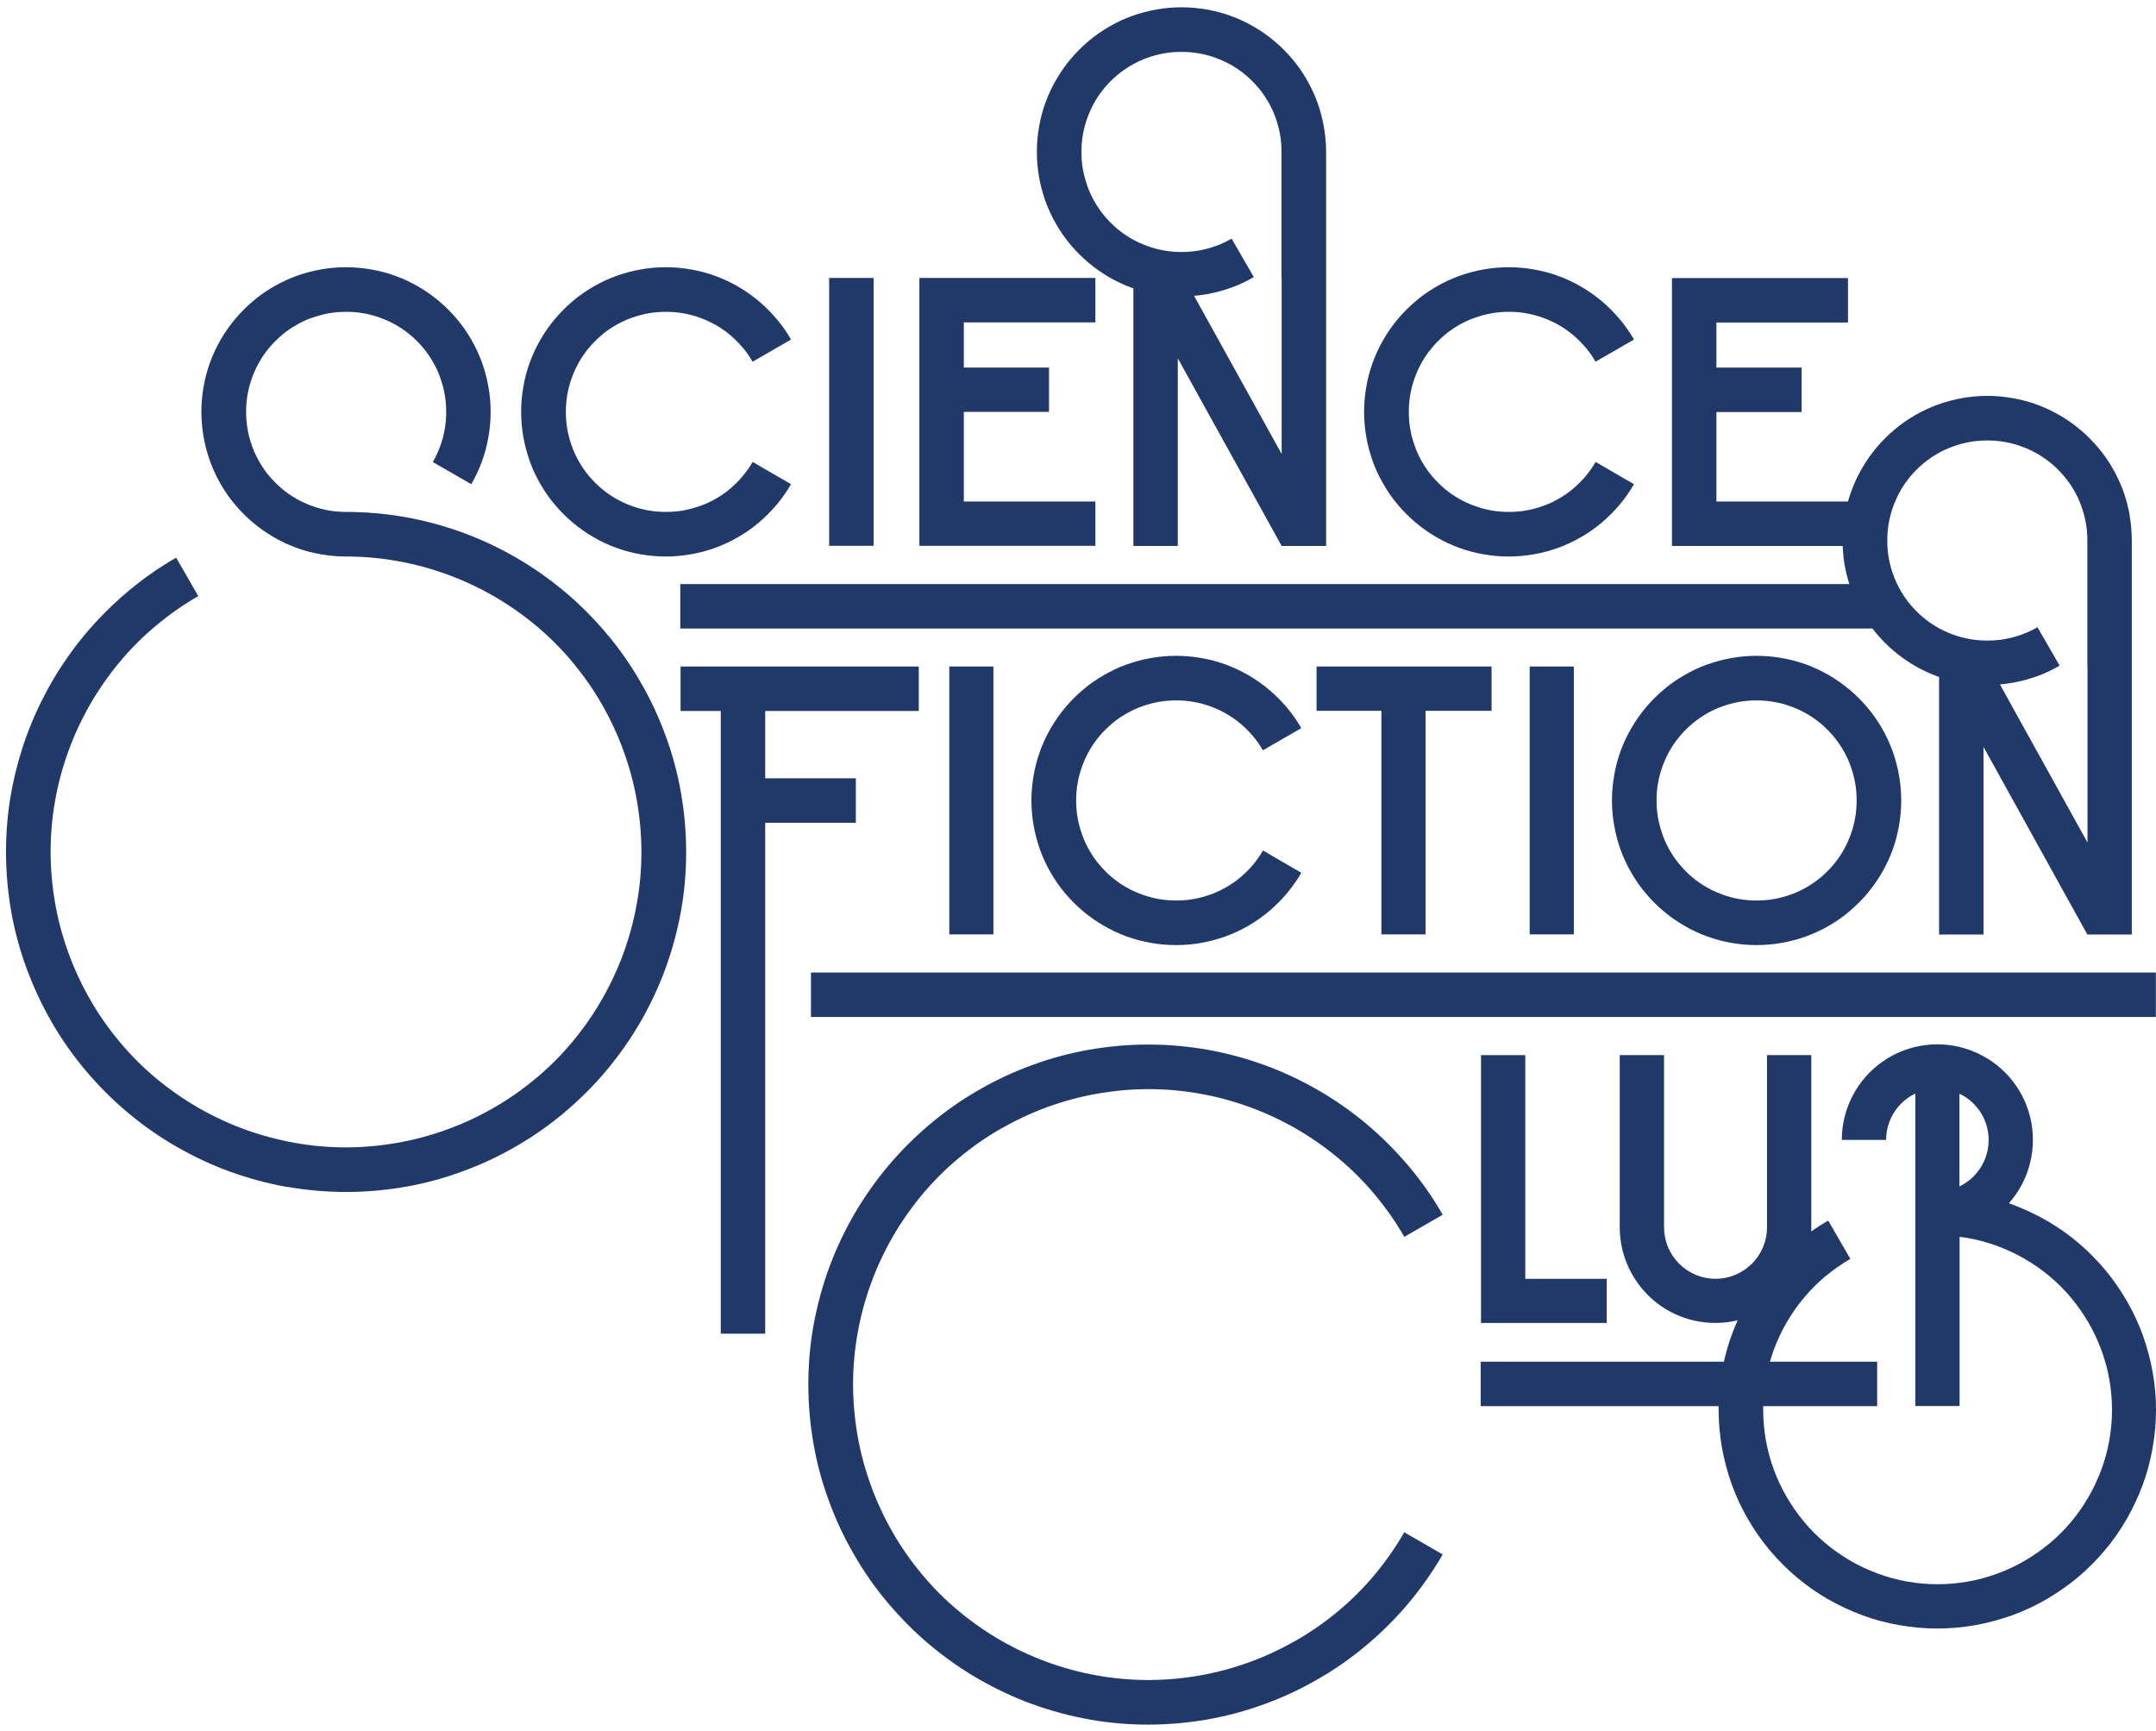 <svg width="208" height="167" viewBox="0 0 208 167" fill="none" xmlns="http://www.w3.org/2000/svg">
<path d="M65.659 64.297V68.585H69.536V128.654H73.824V79.368H82.569V75.08H73.824V68.585H88.639V64.297H65.659Z" fill="#213968"/>
<path d="M115.752 161.625C114.125 161.908 112.455 162.064 110.799 162.064C109.144 162.064 107.488 161.922 105.847 161.625C104.219 161.342 102.606 160.904 101.049 160.338C99.493 159.772 97.979 159.064 96.55 158.243C95.12 157.423 93.748 156.46 92.474 155.399C91.201 154.338 90.026 153.163 88.965 151.89C87.903 150.616 86.941 149.258 86.121 147.814C85.286 146.371 84.592 144.871 84.026 143.314C83.46 141.758 83.022 140.145 82.739 138.517C82.456 136.89 82.3 135.22 82.3 133.565C82.3 131.909 82.441 130.253 82.739 128.612C83.022 126.985 83.46 125.371 84.026 123.815C84.592 122.258 85.3 120.744 86.121 119.315C86.941 117.886 87.903 116.513 88.965 115.24C90.026 113.966 91.201 112.791 92.474 111.73C93.748 110.669 95.106 109.707 96.55 108.886C97.993 108.065 99.493 107.358 101.049 106.792C102.606 106.226 104.219 105.787 105.847 105.504C107.474 105.221 109.144 105.065 110.799 105.065C112.455 105.065 114.111 105.207 115.752 105.504C117.379 105.787 118.992 106.226 120.549 106.792C122.106 107.358 123.62 108.065 125.049 108.886C126.478 109.707 127.851 110.669 129.124 111.73C130.398 112.791 131.572 113.966 132.634 115.24C133.695 116.513 134.657 117.872 135.478 119.315C136.709 118.607 137.954 117.886 139.185 117.178C138.237 115.523 137.134 113.952 135.902 112.494C134.671 111.037 133.327 109.678 131.855 108.447C130.398 107.216 128.827 106.126 127.172 105.164C125.516 104.216 123.79 103.395 121.992 102.744C120.195 102.094 118.356 101.598 116.474 101.259C114.592 100.933 112.681 100.763 110.785 100.763C108.889 100.763 106.964 100.933 105.097 101.259C103.229 101.584 101.375 102.079 99.578 102.744C97.781 103.395 96.054 104.202 94.399 105.164C92.743 106.112 91.172 107.216 89.715 108.447C88.257 109.678 86.899 111.023 85.668 112.494C84.437 113.966 83.347 115.523 82.385 117.178C81.437 118.834 80.616 120.56 79.965 122.357C79.314 124.154 78.819 125.994 78.479 127.876C78.14 129.758 77.984 131.668 77.984 133.565C77.984 135.461 78.154 137.385 78.479 139.253C78.805 141.135 79.3 142.975 79.965 144.772C80.616 146.569 81.422 148.295 82.385 149.951C83.333 151.607 84.437 153.177 85.668 154.635C86.899 156.092 88.243 157.451 89.715 158.682C91.186 159.913 92.743 161.003 94.399 161.965C96.054 162.913 97.781 163.734 99.578 164.385C101.375 165.036 103.215 165.531 105.097 165.87C106.979 166.21 108.889 166.366 110.785 166.366C112.681 166.366 114.606 166.196 116.474 165.87C118.342 165.545 120.195 165.05 121.992 164.385C123.79 163.734 125.516 162.927 127.172 161.965C128.827 161.017 130.398 159.913 131.855 158.682C133.313 157.451 134.671 156.107 135.902 154.635C137.134 153.163 138.223 151.607 139.185 149.951C137.954 149.243 136.709 148.522 135.478 147.814C134.643 149.258 133.695 150.616 132.634 151.89C131.572 153.163 130.398 154.338 129.124 155.399C127.851 156.46 126.492 157.423 125.049 158.243C123.606 159.064 122.106 159.772 120.549 160.338C118.992 160.904 117.379 161.342 115.752 161.625Z" fill="#213968"/>
<path d="M155.006 127.621H142.879V101.782H147.152V123.362H155.006V127.621Z" fill="#213968"/>
<path d="M207.675 132.348C207.462 131.145 207.137 129.956 206.726 128.796C206.302 127.65 205.792 126.532 205.17 125.47C204.547 124.409 203.854 123.404 203.061 122.456C202.269 121.522 201.406 120.645 200.458 119.853C199.524 119.06 198.505 118.353 197.444 117.744C196.382 117.136 195.264 116.612 194.118 116.188C194.019 116.145 193.92 116.117 193.807 116.074C195.816 113.81 196.58 110.697 195.859 107.754C195.137 104.81 193.014 102.419 190.17 101.344C187.34 100.268 184.156 100.65 181.666 102.377C179.175 104.103 177.689 106.933 177.689 109.961H181.963C181.963 108.051 183.067 106.31 184.779 105.49V135.631H189.052V119.315C189.321 119.343 189.576 119.386 189.845 119.428C190.807 119.598 191.755 119.853 192.675 120.192C193.595 120.532 194.486 120.942 195.335 121.437C196.184 121.933 196.991 122.485 197.741 123.121C198.491 123.758 199.184 124.437 199.807 125.187C200.429 125.937 200.995 126.744 201.491 127.593C201.986 128.442 202.396 129.334 202.736 130.253C203.076 131.173 203.33 132.121 203.5 133.083C203.67 134.046 203.755 135.022 203.755 135.998C203.755 136.975 203.67 137.951 203.5 138.914C203.33 139.876 203.076 140.824 202.736 141.744C202.396 142.663 201.986 143.555 201.491 144.404C200.995 145.253 200.444 146.06 199.807 146.81C199.184 147.56 198.491 148.253 197.741 148.876C196.991 149.498 196.184 150.064 195.335 150.559C194.486 151.055 193.595 151.465 192.675 151.805C191.755 152.144 190.807 152.399 189.845 152.569C188.882 152.739 187.906 152.824 186.93 152.824C185.953 152.824 184.977 152.739 184.015 152.569C183.052 152.399 182.104 152.144 181.185 151.805C180.265 151.465 179.373 151.055 178.524 150.559C177.675 150.064 176.869 149.512 176.119 148.876C175.369 148.239 174.675 147.56 174.053 146.81C173.43 146.06 172.864 145.253 172.369 144.404C171.873 143.555 171.463 142.663 171.123 141.744C170.784 140.824 170.529 139.876 170.359 138.914C170.189 137.951 170.105 136.975 170.105 135.998C170.105 135.885 170.105 135.758 170.105 135.645H181.1C181.1 134.216 181.1 132.786 181.1 131.357C177.647 131.357 174.208 131.357 170.756 131.357C170.869 130.989 170.982 130.621 171.109 130.253C171.449 129.334 171.859 128.442 172.355 127.593C172.85 126.744 173.402 125.937 174.038 125.187C174.661 124.437 175.354 123.744 176.104 123.121C176.854 122.499 177.661 121.933 178.51 121.437C177.803 120.206 177.081 118.975 176.373 117.744C175.807 118.07 175.27 118.409 174.746 118.791C174.746 118.664 174.746 118.522 174.746 118.395V101.782H170.473V118.395C170.473 119.711 169.949 120.971 169.015 121.904C168.081 122.838 166.822 123.362 165.506 123.362C164.19 123.362 162.93 122.838 161.996 121.904C161.062 120.971 160.539 119.711 160.539 118.395V101.782H156.265V118.395C156.265 121.225 157.567 123.886 159.775 125.64C161.996 127.395 164.897 128.018 167.642 127.367C167.43 127.834 167.232 128.315 167.062 128.796C166.751 129.631 166.51 130.494 166.312 131.357H142.85V135.645C150.506 135.645 158.147 135.645 165.803 135.645C165.803 135.758 165.803 135.885 165.803 135.998C165.803 137.23 165.916 138.447 166.128 139.664C166.341 140.866 166.666 142.055 167.076 143.215C167.501 144.362 168.01 145.479 168.633 146.541C169.241 147.602 169.949 148.607 170.741 149.555C171.534 150.489 172.397 151.366 173.345 152.159C174.279 152.951 175.298 153.658 176.359 154.267C177.42 154.875 178.538 155.399 179.685 155.824C180.831 156.248 182.019 156.559 183.236 156.772C184.453 156.984 185.67 157.097 186.901 157.097C188.133 157.097 189.349 156.984 190.566 156.772C191.769 156.559 192.958 156.234 194.118 155.824C195.264 155.399 196.382 154.89 197.444 154.267C198.505 153.644 199.51 152.951 200.458 152.159C201.392 151.366 202.269 150.503 203.061 149.555C203.854 148.621 204.561 147.602 205.17 146.541C205.778 145.479 206.302 144.362 206.726 143.215C207.151 142.069 207.462 140.88 207.675 139.664C207.887 138.447 208 137.23 208 135.998C208 134.767 207.887 133.55 207.675 132.333V132.348ZM189.038 114.447V105.504C190.765 106.325 191.854 108.065 191.854 109.975C191.854 111.886 190.75 113.626 189.038 114.447Z" fill="#213968"/>
<path d="M207.986 93.815H78.239V98.103H207.986V93.815Z" fill="#213968"/>
<path d="M95.842 90.136V90.08V64.297H91.583V90.08V90.136H95.842Z" fill="#213968"/>
<path d="M121.837 82.056C121.554 82.552 121.228 83.004 120.875 83.429C120.521 83.853 120.11 84.25 119.686 84.618C119.261 84.986 118.794 85.297 118.313 85.58C117.818 85.863 117.323 86.103 116.785 86.287C116.247 86.485 115.71 86.627 115.158 86.726C114.606 86.825 114.04 86.868 113.474 86.868C112.908 86.868 112.356 86.825 111.79 86.726C111.238 86.627 110.7 86.485 110.162 86.287C109.625 86.089 109.129 85.863 108.634 85.58C108.139 85.297 107.686 84.971 107.262 84.618C106.837 84.264 106.441 83.853 106.073 83.429C105.705 83.004 105.394 82.537 105.111 82.056C104.828 81.561 104.587 81.066 104.403 80.528C104.205 79.99 104.064 79.453 103.965 78.901C103.865 78.349 103.823 77.783 103.823 77.217C103.823 76.651 103.865 76.099 103.965 75.533C104.064 74.981 104.205 74.443 104.403 73.906C104.601 73.368 104.828 72.873 105.111 72.377C105.394 71.882 105.719 71.429 106.073 71.005C106.427 70.58 106.837 70.184 107.262 69.816C107.686 69.448 108.153 69.137 108.634 68.854C109.129 68.571 109.625 68.33 110.162 68.146C110.7 67.948 111.238 67.807 111.79 67.707C112.342 67.609 112.908 67.566 113.474 67.566C114.04 67.566 114.592 67.609 115.158 67.707C115.71 67.807 116.247 67.948 116.785 68.146C117.323 68.344 117.818 68.571 118.313 68.854C118.809 69.137 119.261 69.462 119.686 69.816C120.125 70.184 120.507 70.58 120.875 71.005C121.242 71.429 121.554 71.896 121.837 72.377C123.068 71.67 124.313 70.948 125.544 70.24C125.134 69.533 124.681 68.868 124.143 68.245C123.62 67.623 123.054 67.057 122.431 66.533C121.808 66.009 121.143 65.543 120.436 65.132C119.728 64.722 119.007 64.382 118.228 64.099C117.464 63.816 116.686 63.618 115.879 63.477C115.073 63.335 114.28 63.264 113.46 63.264C112.639 63.264 111.846 63.335 111.04 63.477C110.233 63.618 109.455 63.83 108.691 64.099C107.927 64.368 107.191 64.722 106.483 65.132C105.776 65.543 105.111 65.995 104.488 66.533C103.865 67.057 103.299 67.623 102.776 68.245C102.252 68.868 101.785 69.533 101.375 70.24C100.965 70.948 100.625 71.67 100.342 72.448C100.059 73.226 99.861 73.99 99.719 74.797C99.578 75.604 99.507 76.396 99.507 77.217C99.507 78.037 99.578 78.83 99.719 79.636C99.861 80.443 100.073 81.221 100.342 81.986C100.625 82.75 100.965 83.486 101.375 84.193C101.785 84.9 102.238 85.566 102.776 86.188C103.299 86.811 103.865 87.377 104.488 87.9C105.111 88.424 105.776 88.891 106.483 89.301C107.191 89.712 107.913 90.051 108.691 90.334C109.469 90.617 110.233 90.816 111.04 90.957C111.846 91.099 112.639 91.169 113.46 91.169C114.28 91.169 115.073 91.099 115.879 90.957C116.686 90.816 117.464 90.603 118.228 90.334C118.992 90.051 119.728 89.712 120.436 89.301C121.143 88.891 121.808 88.438 122.431 87.9C123.054 87.377 123.62 86.811 124.143 86.188C124.667 85.566 125.134 84.9 125.544 84.193C124.313 83.471 123.068 82.764 121.837 82.042" fill="#213968"/>
<path d="M137.53 90.08V68.571H143.898V64.297H127.016V68.571H133.27V90.08V90.136H137.53V90.08Z" fill="#213968"/>
<path d="M151.836 90.136V90.08V64.297H147.577V90.08V90.136H151.836Z" fill="#213968"/>
<path d="M183.208 74.797C183.067 73.99 182.854 73.212 182.585 72.448C182.302 71.684 181.963 70.948 181.552 70.24C181.142 69.533 180.689 68.868 180.152 68.245C179.628 67.623 179.062 67.057 178.439 66.533C177.817 66.009 177.152 65.543 176.444 65.132C175.737 64.722 175.015 64.382 174.237 64.099C173.472 63.816 172.694 63.618 171.888 63.477C171.081 63.335 170.289 63.264 169.468 63.264C168.647 63.264 167.855 63.335 167.048 63.477C166.241 63.618 165.463 63.83 164.699 64.099C163.935 64.368 163.199 64.722 162.492 65.132C161.784 65.543 161.119 65.995 160.496 66.533C159.874 67.057 159.308 67.623 158.784 68.245C158.26 68.868 157.794 69.533 157.383 70.24C156.973 70.948 156.633 71.67 156.35 72.448C156.067 73.212 155.869 73.99 155.728 74.797C155.586 75.604 155.515 76.396 155.515 77.217C155.515 78.037 155.586 78.83 155.728 79.636C155.869 80.443 156.081 81.221 156.35 81.986C156.633 82.75 156.973 83.486 157.383 84.193C157.794 84.9 158.246 85.566 158.784 86.188C159.308 86.811 159.874 87.377 160.496 87.9C161.119 88.424 161.784 88.891 162.492 89.301C163.199 89.712 163.921 90.051 164.699 90.334C165.477 90.617 166.241 90.816 167.048 90.957C167.855 91.099 168.647 91.169 169.468 91.169C170.289 91.169 171.081 91.099 171.888 90.957C172.694 90.816 173.472 90.603 174.237 90.334C175.001 90.051 175.737 89.712 176.444 89.301C177.152 88.891 177.817 88.438 178.439 87.9C179.062 87.363 179.628 86.811 180.152 86.188C180.675 85.566 181.142 84.9 181.552 84.193C181.963 83.486 182.302 82.764 182.585 81.986C182.868 81.221 183.067 80.443 183.208 79.636C183.35 78.83 183.42 78.037 183.42 77.217C183.42 76.396 183.35 75.604 183.208 74.797ZM178.977 78.901C178.878 79.453 178.736 79.99 178.538 80.528C178.34 81.066 178.114 81.561 177.831 82.056C177.548 82.552 177.222 83.004 176.869 83.429C176.501 83.868 176.104 84.25 175.68 84.618C175.241 84.986 174.788 85.297 174.307 85.58C173.812 85.863 173.317 86.103 172.779 86.287C172.241 86.485 171.704 86.627 171.152 86.726C170.6 86.825 170.034 86.868 169.468 86.868C168.902 86.868 168.35 86.825 167.784 86.726C167.218 86.627 166.694 86.485 166.157 86.287C165.619 86.089 165.124 85.863 164.628 85.58C164.133 85.297 163.68 84.971 163.256 84.618C162.817 84.25 162.435 83.853 162.067 83.429C161.699 83.004 161.388 82.537 161.105 82.056C160.822 81.561 160.581 81.066 160.397 80.528C160.213 79.99 160.058 79.453 159.959 78.901C159.86 78.349 159.817 77.783 159.817 77.217C159.817 76.651 159.86 76.099 159.959 75.533C160.058 74.967 160.199 74.443 160.397 73.906C160.595 73.368 160.822 72.873 161.105 72.377C161.388 71.882 161.713 71.429 162.067 71.005C162.421 70.58 162.831 70.184 163.256 69.816C163.694 69.448 164.147 69.137 164.628 68.854C165.109 68.571 165.619 68.33 166.157 68.146C166.694 67.948 167.232 67.807 167.784 67.707C168.336 67.609 168.902 67.566 169.468 67.566C170.034 67.566 170.586 67.609 171.152 67.707C171.704 67.807 172.241 67.948 172.779 68.146C173.317 68.344 173.812 68.571 174.307 68.854C174.803 69.137 175.255 69.462 175.68 69.816C176.119 70.184 176.501 70.58 176.869 71.005C177.236 71.443 177.548 71.896 177.831 72.377C178.114 72.873 178.354 73.368 178.538 73.906C178.736 74.443 178.878 74.981 178.977 75.533C179.076 76.085 179.119 76.651 179.119 77.217C179.119 77.783 179.076 78.335 178.977 78.901Z" fill="#213968"/>
<path d="M205.467 49.722C205.326 48.916 205.113 48.137 204.844 47.373C204.561 46.609 204.222 45.873 203.811 45.166C203.401 44.458 202.948 43.793 202.41 43.17C201.887 42.548 201.321 41.982 200.698 41.458C200.076 40.934 199.411 40.468 198.703 40.057C197.995 39.647 197.274 39.307 196.496 39.024C195.731 38.741 194.953 38.543 194.147 38.402C193.34 38.26 192.547 38.189 191.727 38.189C190.906 38.189 190.114 38.26 189.307 38.402C188.5 38.543 187.722 38.755 186.958 39.024C186.194 39.307 185.458 39.647 184.75 40.057C184.043 40.468 183.378 40.92 182.755 41.458C182.133 41.982 181.567 42.548 181.043 43.17C180.519 43.793 180.052 44.458 179.642 45.166C179.232 45.873 178.892 46.595 178.609 47.373C178.482 47.699 178.383 48.038 178.284 48.378H165.591V39.746H173.812V35.458H165.591V31.114H178.284V26.826H161.303C161.303 35.444 161.303 44.048 161.303 52.665C166.793 52.665 172.284 52.665 177.774 52.665C177.803 53.302 177.859 53.939 177.972 54.562C178.086 55.17 178.227 55.75 178.411 56.345C140.813 56.345 103.229 56.345 65.63 56.345V60.632C103.965 60.632 142.299 60.632 180.647 60.632C180.774 60.788 180.902 60.958 181.029 61.113C181.552 61.736 182.118 62.302 182.741 62.826C183.364 63.349 184.029 63.816 184.736 64.227C185.444 64.637 186.166 64.977 186.944 65.26C186.986 65.274 187.029 65.288 187.071 65.302V90.15C188.5 90.15 189.93 90.15 191.359 90.15V72.052C194.698 78.08 198.038 84.108 201.377 90.15C202.807 90.15 204.236 90.15 205.665 90.15V52.142C205.665 51.321 205.594 50.529 205.453 49.722H205.467ZM201.392 64.297V81.278C198.576 76.198 195.76 71.104 192.944 66.024C193.354 65.981 193.75 65.939 194.147 65.868C194.953 65.726 195.731 65.514 196.496 65.245C197.26 64.976 197.995 64.623 198.703 64.212C197.995 62.981 197.274 61.736 196.566 60.505C196.071 60.788 195.576 61.028 195.038 61.212C194.5 61.41 193.963 61.552 193.411 61.651C192.859 61.75 192.293 61.793 191.727 61.793C191.161 61.793 190.609 61.75 190.043 61.651C189.491 61.552 188.953 61.41 188.415 61.212C187.878 61.014 187.382 60.788 186.887 60.505C186.392 60.222 185.939 59.896 185.515 59.543C185.076 59.175 184.694 58.779 184.326 58.354C183.958 57.915 183.647 57.462 183.364 56.981C183.081 56.486 182.84 55.991 182.656 55.453C182.458 54.915 182.317 54.378 182.218 53.826C182.118 53.274 182.076 52.708 182.076 52.142C182.076 51.576 182.118 51.024 182.218 50.458C182.317 49.892 182.458 49.368 182.656 48.831C182.854 48.293 183.081 47.798 183.364 47.302C183.647 46.807 183.972 46.354 184.326 45.93C184.694 45.491 185.09 45.109 185.515 44.741C185.953 44.373 186.406 44.062 186.887 43.779C187.382 43.496 187.878 43.255 188.415 43.071C188.953 42.873 189.491 42.732 190.043 42.633C190.595 42.533 191.161 42.491 191.727 42.491C192.293 42.491 192.845 42.533 193.411 42.633C193.963 42.732 194.5 42.873 195.038 43.071C195.576 43.269 196.071 43.496 196.566 43.779C197.062 44.062 197.514 44.387 197.939 44.741C198.378 45.109 198.76 45.505 199.128 45.93C199.495 46.368 199.807 46.821 200.09 47.302C200.373 47.783 200.613 48.293 200.797 48.831C200.995 49.368 201.137 49.906 201.236 50.458C201.335 51.01 201.377 51.576 201.377 52.142V64.311L201.392 64.297Z" fill="#213968"/>
<path d="M72.607 44.571C72.324 45.066 71.998 45.519 71.644 45.944C71.291 46.368 70.88 46.765 70.456 47.133C70.031 47.5 69.564 47.812 69.083 48.095C68.588 48.378 68.093 48.618 67.555 48.802C67.017 48.986 66.48 49.142 65.928 49.241C65.376 49.34 64.81 49.382 64.244 49.382C63.678 49.382 63.126 49.34 62.56 49.241C62.008 49.142 61.47 49 60.932 48.802C60.395 48.604 59.899 48.378 59.404 48.095C58.909 47.812 58.456 47.486 58.032 47.133C57.607 46.779 57.211 46.368 56.843 45.944C56.475 45.519 56.164 45.052 55.881 44.571C55.598 44.076 55.357 43.581 55.173 43.043C54.975 42.505 54.834 41.968 54.734 41.416C54.635 40.864 54.593 40.298 54.593 39.732C54.593 39.166 54.635 38.614 54.734 38.048C54.834 37.496 54.975 36.958 55.173 36.42C55.371 35.883 55.598 35.388 55.881 34.892C56.164 34.397 56.489 33.944 56.843 33.52C57.197 33.095 57.607 32.699 58.032 32.331C58.456 31.963 58.923 31.652 59.404 31.369C59.899 31.086 60.395 30.845 60.932 30.661C61.47 30.477 62.008 30.322 62.56 30.223C63.112 30.123 63.678 30.081 64.244 30.081C64.81 30.081 65.362 30.123 65.928 30.223C66.48 30.322 67.017 30.463 67.555 30.661C68.093 30.859 68.588 31.086 69.083 31.369C69.579 31.652 70.031 31.977 70.456 32.331C70.88 32.685 71.276 33.095 71.644 33.52C72.012 33.944 72.324 34.411 72.607 34.892C73.838 34.185 75.083 33.463 76.314 32.755C75.904 32.048 75.451 31.383 74.913 30.76C74.39 30.138 73.824 29.572 73.201 29.048C72.578 28.524 71.913 28.057 71.206 27.647C70.498 27.237 69.777 26.897 68.998 26.614C68.234 26.331 67.456 26.133 66.649 25.991C65.843 25.85 65.05 25.779 64.23 25.779C63.409 25.779 62.616 25.85 61.81 25.991C61.003 26.133 60.225 26.345 59.461 26.614C58.697 26.897 57.961 27.237 57.253 27.647C56.546 28.057 55.881 28.51 55.258 29.048C54.635 29.572 54.069 30.138 53.546 30.76C53.022 31.383 52.555 32.048 52.145 32.755C51.734 33.463 51.395 34.185 51.112 34.963C50.829 35.727 50.631 36.505 50.489 37.312C50.348 38.118 50.277 38.911 50.277 39.732C50.277 40.552 50.348 41.345 50.489 42.151C50.631 42.958 50.843 43.736 51.112 44.501C51.381 45.265 51.734 46 52.145 46.708C52.555 47.416 53.008 48.081 53.546 48.703C54.069 49.326 54.635 49.892 55.258 50.415C55.881 50.939 56.546 51.406 57.253 51.816C57.961 52.227 58.682 52.566 59.461 52.849C60.239 53.132 61.003 53.331 61.81 53.472C62.616 53.614 63.409 53.684 64.23 53.684C65.05 53.684 65.843 53.614 66.649 53.472C67.456 53.331 68.234 53.118 68.998 52.849C69.762 52.566 70.498 52.227 71.206 51.816C71.913 51.406 72.578 50.953 73.201 50.415C73.824 49.892 74.39 49.326 74.913 48.703C75.437 48.081 75.904 47.416 76.314 46.708C75.083 45.986 73.838 45.279 72.607 44.557" fill="#213968"/>
<path d="M27.707 114.49C29.589 114.815 31.499 114.985 33.395 114.985C35.291 114.985 37.216 114.815 39.084 114.49C40.966 114.164 42.806 113.669 44.603 113.004C46.4 112.353 48.126 111.546 49.782 110.584C51.437 109.636 53.008 108.532 54.466 107.301C55.923 106.07 57.282 104.726 58.513 103.254C59.744 101.782 60.833 100.226 61.796 98.57C62.744 96.914 63.564 95.188 64.215 93.391C64.866 91.594 65.362 89.754 65.701 87.872C66.041 85.99 66.197 84.08 66.197 82.184C66.197 80.287 66.027 78.363 65.701 76.495C65.376 74.627 64.88 72.773 64.215 70.976C63.564 69.179 62.758 67.453 61.796 65.797C60.847 64.142 59.744 62.571 58.513 61.113C57.282 59.656 55.937 58.297 54.466 57.066C52.994 55.835 51.437 54.745 49.782 53.783C48.126 52.835 46.4 52.014 44.603 51.364C42.806 50.713 40.966 50.217 39.084 49.878C37.202 49.552 35.291 49.382 33.395 49.382C32.829 49.382 32.277 49.34 31.711 49.241C31.16 49.142 30.622 49 30.084 48.802C29.546 48.604 29.051 48.378 28.556 48.095C28.061 47.812 27.608 47.486 27.183 47.133C26.759 46.779 26.362 46.368 25.994 45.944C25.627 45.519 25.315 45.052 25.032 44.571C24.749 44.076 24.509 43.581 24.325 43.043C24.127 42.505 23.985 41.968 23.886 41.416C23.787 40.864 23.744 40.298 23.744 39.732C23.744 39.166 23.787 38.614 23.886 38.048C23.985 37.496 24.127 36.958 24.325 36.42C24.523 35.883 24.749 35.388 25.032 34.892C25.315 34.397 25.641 33.944 25.994 33.52C26.348 33.095 26.759 32.699 27.183 32.331C27.608 31.963 28.075 31.652 28.556 31.369C29.037 31.086 29.546 30.845 30.084 30.661C30.622 30.477 31.16 30.322 31.711 30.223C32.263 30.123 32.829 30.081 33.395 30.081C33.961 30.081 34.513 30.123 35.079 30.223C35.631 30.322 36.169 30.463 36.706 30.661C37.244 30.859 37.739 31.086 38.235 31.369C38.73 31.652 39.183 31.977 39.607 32.331C40.032 32.685 40.428 33.095 40.796 33.52C41.164 33.958 41.475 34.411 41.758 34.892C42.041 35.388 42.282 35.883 42.466 36.42C42.664 36.958 42.806 37.496 42.904 38.048C43.004 38.6 43.046 39.166 43.046 39.732C43.046 40.298 43.004 40.85 42.904 41.416C42.806 41.982 42.664 42.505 42.466 43.043C42.268 43.581 42.041 44.076 41.758 44.571C42.989 45.279 44.235 46 45.466 46.708C45.876 46 46.216 45.279 46.499 44.501C46.782 43.722 46.98 42.958 47.121 42.151C47.263 41.345 47.334 40.552 47.334 39.732C47.334 38.911 47.263 38.118 47.121 37.312C46.98 36.505 46.768 35.727 46.499 34.963C46.216 34.199 45.876 33.463 45.466 32.755C45.055 32.048 44.603 31.383 44.065 30.76C43.541 30.138 42.975 29.572 42.353 29.048C41.73 28.524 41.065 28.057 40.357 27.647C39.65 27.237 38.928 26.897 38.15 26.614C37.386 26.331 36.608 26.133 35.801 25.991C34.994 25.85 34.202 25.779 33.381 25.779C32.56 25.779 31.768 25.85 30.961 25.991C30.155 26.133 29.377 26.345 28.612 26.614C27.848 26.897 27.112 27.237 26.405 27.647C25.697 28.057 25.032 28.51 24.41 29.048C23.787 29.572 23.221 30.138 22.697 30.76C22.174 31.383 21.707 32.048 21.297 32.755C20.886 33.463 20.547 34.185 20.264 34.963C19.98 35.727 19.782 36.505 19.641 37.312C19.499 38.118 19.429 38.911 19.429 39.732C19.429 40.552 19.499 41.345 19.641 42.151C19.782 42.958 19.995 43.736 20.264 44.501C20.547 45.265 20.886 46 21.297 46.708C21.707 47.416 22.16 48.081 22.697 48.703C23.221 49.326 23.787 49.892 24.41 50.415C25.032 50.939 25.697 51.406 26.405 51.816C27.112 52.227 27.834 52.566 28.612 52.849C29.377 53.132 30.155 53.331 30.961 53.472C31.768 53.614 32.56 53.684 33.381 53.684C35.037 53.684 36.692 53.826 38.334 54.123C39.961 54.406 41.574 54.845 43.131 55.411C44.688 55.977 46.202 56.684 47.631 57.505C49.074 58.34 50.433 59.288 51.706 60.349C52.98 61.41 54.154 62.585 55.216 63.858C56.277 65.132 57.239 66.491 58.06 67.934C58.895 69.377 59.588 70.877 60.154 72.434C60.72 73.99 61.159 75.604 61.442 77.231C61.725 78.858 61.88 80.528 61.88 82.184C61.88 83.839 61.739 85.495 61.442 87.136C61.159 88.764 60.72 90.377 60.154 91.933C59.588 93.49 58.881 95.004 58.06 96.433C57.225 97.877 56.277 99.235 55.216 100.509C54.154 101.782 52.98 102.957 51.706 104.018C50.433 105.079 49.074 106.042 47.631 106.862C46.188 107.697 44.688 108.391 43.131 108.957C41.574 109.523 39.961 109.961 38.334 110.244C36.706 110.527 35.037 110.683 33.381 110.683C31.726 110.683 30.07 110.541 28.428 110.244C26.787 109.947 25.188 109.523 23.631 108.957C22.075 108.391 20.561 107.683 19.131 106.862C17.688 106.027 16.33 105.079 15.056 104.018C13.783 102.957 12.608 101.782 11.547 100.509C10.485 99.235 9.523 97.877 8.702 96.433C7.868 94.99 7.174 93.49 6.608 91.933C6.042 90.377 5.603 88.764 5.32 87.136C5.037 85.509 4.882 83.839 4.882 82.184C4.882 80.528 5.023 78.872 5.32 77.231C5.603 75.604 6.042 73.99 6.608 72.434C7.174 70.877 7.882 69.363 8.702 67.934C9.537 66.491 10.485 65.132 11.547 63.858C12.608 62.585 13.783 61.41 15.056 60.349C16.33 59.288 17.688 58.326 19.131 57.505C18.424 56.274 17.702 55.029 16.995 53.797C15.339 54.745 13.768 55.849 12.311 57.08C10.853 58.312 9.495 59.656 8.264 61.127C7.033 62.585 5.943 64.156 4.981 65.811C4.033 67.467 3.212 69.193 2.561 70.99C1.91 72.788 1.415 74.627 1.075 76.509C0.736 78.391 0.58 80.302 0.58 82.198C0.58 84.094 0.75 86.018 1.075 87.886C1.401 89.754 1.896 91.608 2.561 93.405C3.226 95.202 4.019 96.929 4.981 98.584C5.929 100.24 7.033 101.811 8.264 103.268C9.495 104.726 10.839 106.084 12.311 107.315C13.768 108.546 15.339 109.636 16.995 110.598C18.65 111.546 20.377 112.367 22.174 113.018C23.971 113.669 25.811 114.164 27.693 114.504L27.707 114.49Z" fill="#213968"/>
<path d="M84.281 26.812H79.993V52.651H84.281V26.812Z" fill="#213968"/>
<path d="M101.205 39.732V35.458H92.984V31.1H105.677V26.812H88.696V52.651H105.677V48.378H92.984V39.732H101.205Z" fill="#213968"/>
<path d="M127.723 12.237C127.582 11.43 127.37 10.652 127.101 9.888C126.818 9.124 126.478 8.388 126.068 7.681C125.657 6.973 125.205 6.308 124.667 5.685C124.143 5.063 123.577 4.497 122.955 3.973C122.332 3.449 121.667 2.983 120.959 2.572C120.252 2.162 119.53 1.822 118.752 1.539C117.974 1.256 117.21 1.058 116.403 0.917C115.596 0.775 114.804 0.704 113.983 0.704C113.162 0.704 112.37 0.775 111.563 0.917C110.757 1.058 109.979 1.27 109.214 1.539C108.45 1.808 107.714 2.162 107.007 2.572C106.299 2.983 105.634 3.435 105.012 3.973C104.389 4.497 103.823 5.063 103.299 5.685C102.776 6.308 102.309 6.973 101.899 7.681C101.488 8.388 101.149 9.11 100.866 9.888C100.583 10.652 100.384 11.43 100.243 12.237C100.101 13.044 100.031 13.836 100.031 14.657C100.031 15.477 100.101 16.27 100.243 17.076C100.384 17.883 100.597 18.661 100.866 19.426C101.149 20.19 101.488 20.925 101.899 21.633C102.309 22.341 102.762 23.006 103.299 23.628C103.823 24.251 104.389 24.817 105.012 25.34C105.634 25.864 106.299 26.331 107.007 26.741C107.714 27.152 108.436 27.491 109.214 27.774C109.257 27.789 109.299 27.803 109.342 27.817V52.665H113.629V34.567C116.969 40.595 120.308 46.623 123.648 52.665H127.936V14.657C127.936 13.836 127.865 13.044 127.723 12.237ZM123.648 26.812V43.793C120.832 38.713 118.016 33.619 115.2 28.539C115.61 28.496 116.007 28.454 116.403 28.383C117.21 28.241 117.988 28.029 118.752 27.76C119.516 27.491 120.252 27.138 120.959 26.727C120.252 25.496 119.53 24.251 118.823 23.02C118.327 23.303 117.832 23.543 117.294 23.727C116.757 23.925 116.219 24.067 115.667 24.166C115.115 24.265 114.549 24.308 113.983 24.308C113.417 24.308 112.865 24.265 112.299 24.166C111.747 24.067 111.21 23.925 110.672 23.727C110.134 23.529 109.639 23.303 109.144 23.02C108.648 22.737 108.196 22.411 107.771 22.058C107.332 21.69 106.95 21.293 106.582 20.869C106.214 20.43 105.903 19.977 105.62 19.496C105.337 19.001 105.097 18.506 104.913 17.968C104.729 17.43 104.573 16.893 104.474 16.341C104.375 15.789 104.332 15.223 104.332 14.657C104.332 14.091 104.375 13.539 104.474 12.973C104.573 12.421 104.714 11.883 104.913 11.345C105.111 10.808 105.337 10.312 105.62 9.817C105.903 9.322 106.229 8.869 106.582 8.445C106.95 8.006 107.347 7.624 107.771 7.256C108.21 6.888 108.663 6.577 109.144 6.294C109.639 6.011 110.134 5.77 110.672 5.586C111.21 5.388 111.747 5.247 112.299 5.148C112.851 5.048 113.417 5.006 113.983 5.006C114.549 5.006 115.101 5.048 115.667 5.148C116.219 5.247 116.757 5.388 117.294 5.586C117.832 5.784 118.327 6.011 118.823 6.294C119.318 6.577 119.771 6.902 120.195 7.256C120.634 7.624 121.016 8.02 121.384 8.445C121.752 8.883 122.063 9.336 122.346 9.817C122.629 10.312 122.87 10.808 123.054 11.345C123.252 11.883 123.393 12.421 123.492 12.973C123.591 13.525 123.634 14.091 123.634 14.657V26.826L123.648 26.812Z" fill="#213968"/>
<path d="M153.93 44.571C153.647 45.066 153.322 45.519 152.968 45.944C152.614 46.368 152.204 46.765 151.78 47.133C151.341 47.5 150.888 47.812 150.407 48.095C149.912 48.378 149.416 48.618 148.879 48.802C148.341 49 147.803 49.142 147.251 49.241C146.699 49.34 146.133 49.382 145.567 49.382C145.001 49.382 144.449 49.34 143.883 49.241C143.332 49.142 142.794 49 142.256 48.802C141.718 48.604 141.223 48.378 140.728 48.095C140.233 47.812 139.78 47.486 139.355 47.133C138.917 46.765 138.535 46.368 138.167 45.944C137.799 45.505 137.487 45.052 137.204 44.571C136.921 44.076 136.681 43.581 136.497 43.043C136.299 42.505 136.157 41.968 136.058 41.416C135.959 40.864 135.917 40.298 135.917 39.732C135.917 39.166 135.959 38.614 136.058 38.048C136.157 37.496 136.299 36.958 136.497 36.42C136.695 35.883 136.921 35.388 137.204 34.892C137.487 34.397 137.813 33.944 138.167 33.52C138.52 33.095 138.931 32.699 139.355 32.331C139.78 31.963 140.247 31.652 140.728 31.369C141.223 31.086 141.718 30.845 142.256 30.661C142.794 30.477 143.332 30.322 143.883 30.223C144.435 30.123 145.001 30.081 145.567 30.081C146.133 30.081 146.685 30.123 147.251 30.223C147.803 30.322 148.341 30.463 148.879 30.661C149.416 30.859 149.912 31.086 150.407 31.369C150.902 31.652 151.355 31.977 151.78 32.331C152.204 32.685 152.6 33.095 152.968 33.52C153.336 33.944 153.647 34.411 153.93 34.892C155.162 34.185 156.407 33.463 157.638 32.755C157.227 32.048 156.775 31.383 156.237 30.76C155.713 30.138 155.147 29.572 154.525 29.048C153.902 28.524 153.237 28.057 152.529 27.647C151.822 27.237 151.1 26.897 150.322 26.614C149.558 26.331 148.78 26.133 147.973 25.991C147.166 25.85 146.374 25.779 145.553 25.779C144.732 25.779 143.94 25.85 143.133 25.991C142.327 26.133 141.549 26.345 140.784 26.614C140.02 26.897 139.284 27.237 138.577 27.647C137.869 28.057 137.204 28.51 136.582 29.048C135.959 29.572 135.393 30.138 134.869 30.76C134.346 31.383 133.879 32.048 133.469 32.755C133.058 33.463 132.719 34.185 132.436 34.963C132.153 35.727 131.954 36.505 131.813 37.312C131.671 38.118 131.601 38.911 131.601 39.732C131.601 40.552 131.671 41.345 131.813 42.151C131.954 42.958 132.167 43.736 132.436 44.501C132.704 45.265 133.058 46 133.469 46.708C133.879 47.416 134.332 48.081 134.869 48.703C135.393 49.326 135.959 49.892 136.582 50.415C137.204 50.939 137.869 51.406 138.577 51.816C139.284 52.227 140.006 52.566 140.784 52.849C141.549 53.132 142.327 53.331 143.133 53.472C143.94 53.614 144.732 53.684 145.553 53.684C146.374 53.684 147.166 53.614 147.973 53.472C148.78 53.331 149.558 53.118 150.322 52.849C151.086 52.566 151.822 52.227 152.529 51.816C153.237 51.406 153.902 50.953 154.525 50.415C155.147 49.892 155.713 49.326 156.237 48.703C156.761 48.081 157.227 47.416 157.638 46.708C156.407 45.986 155.162 45.279 153.93 44.557" fill="#213968"/>
</svg>
